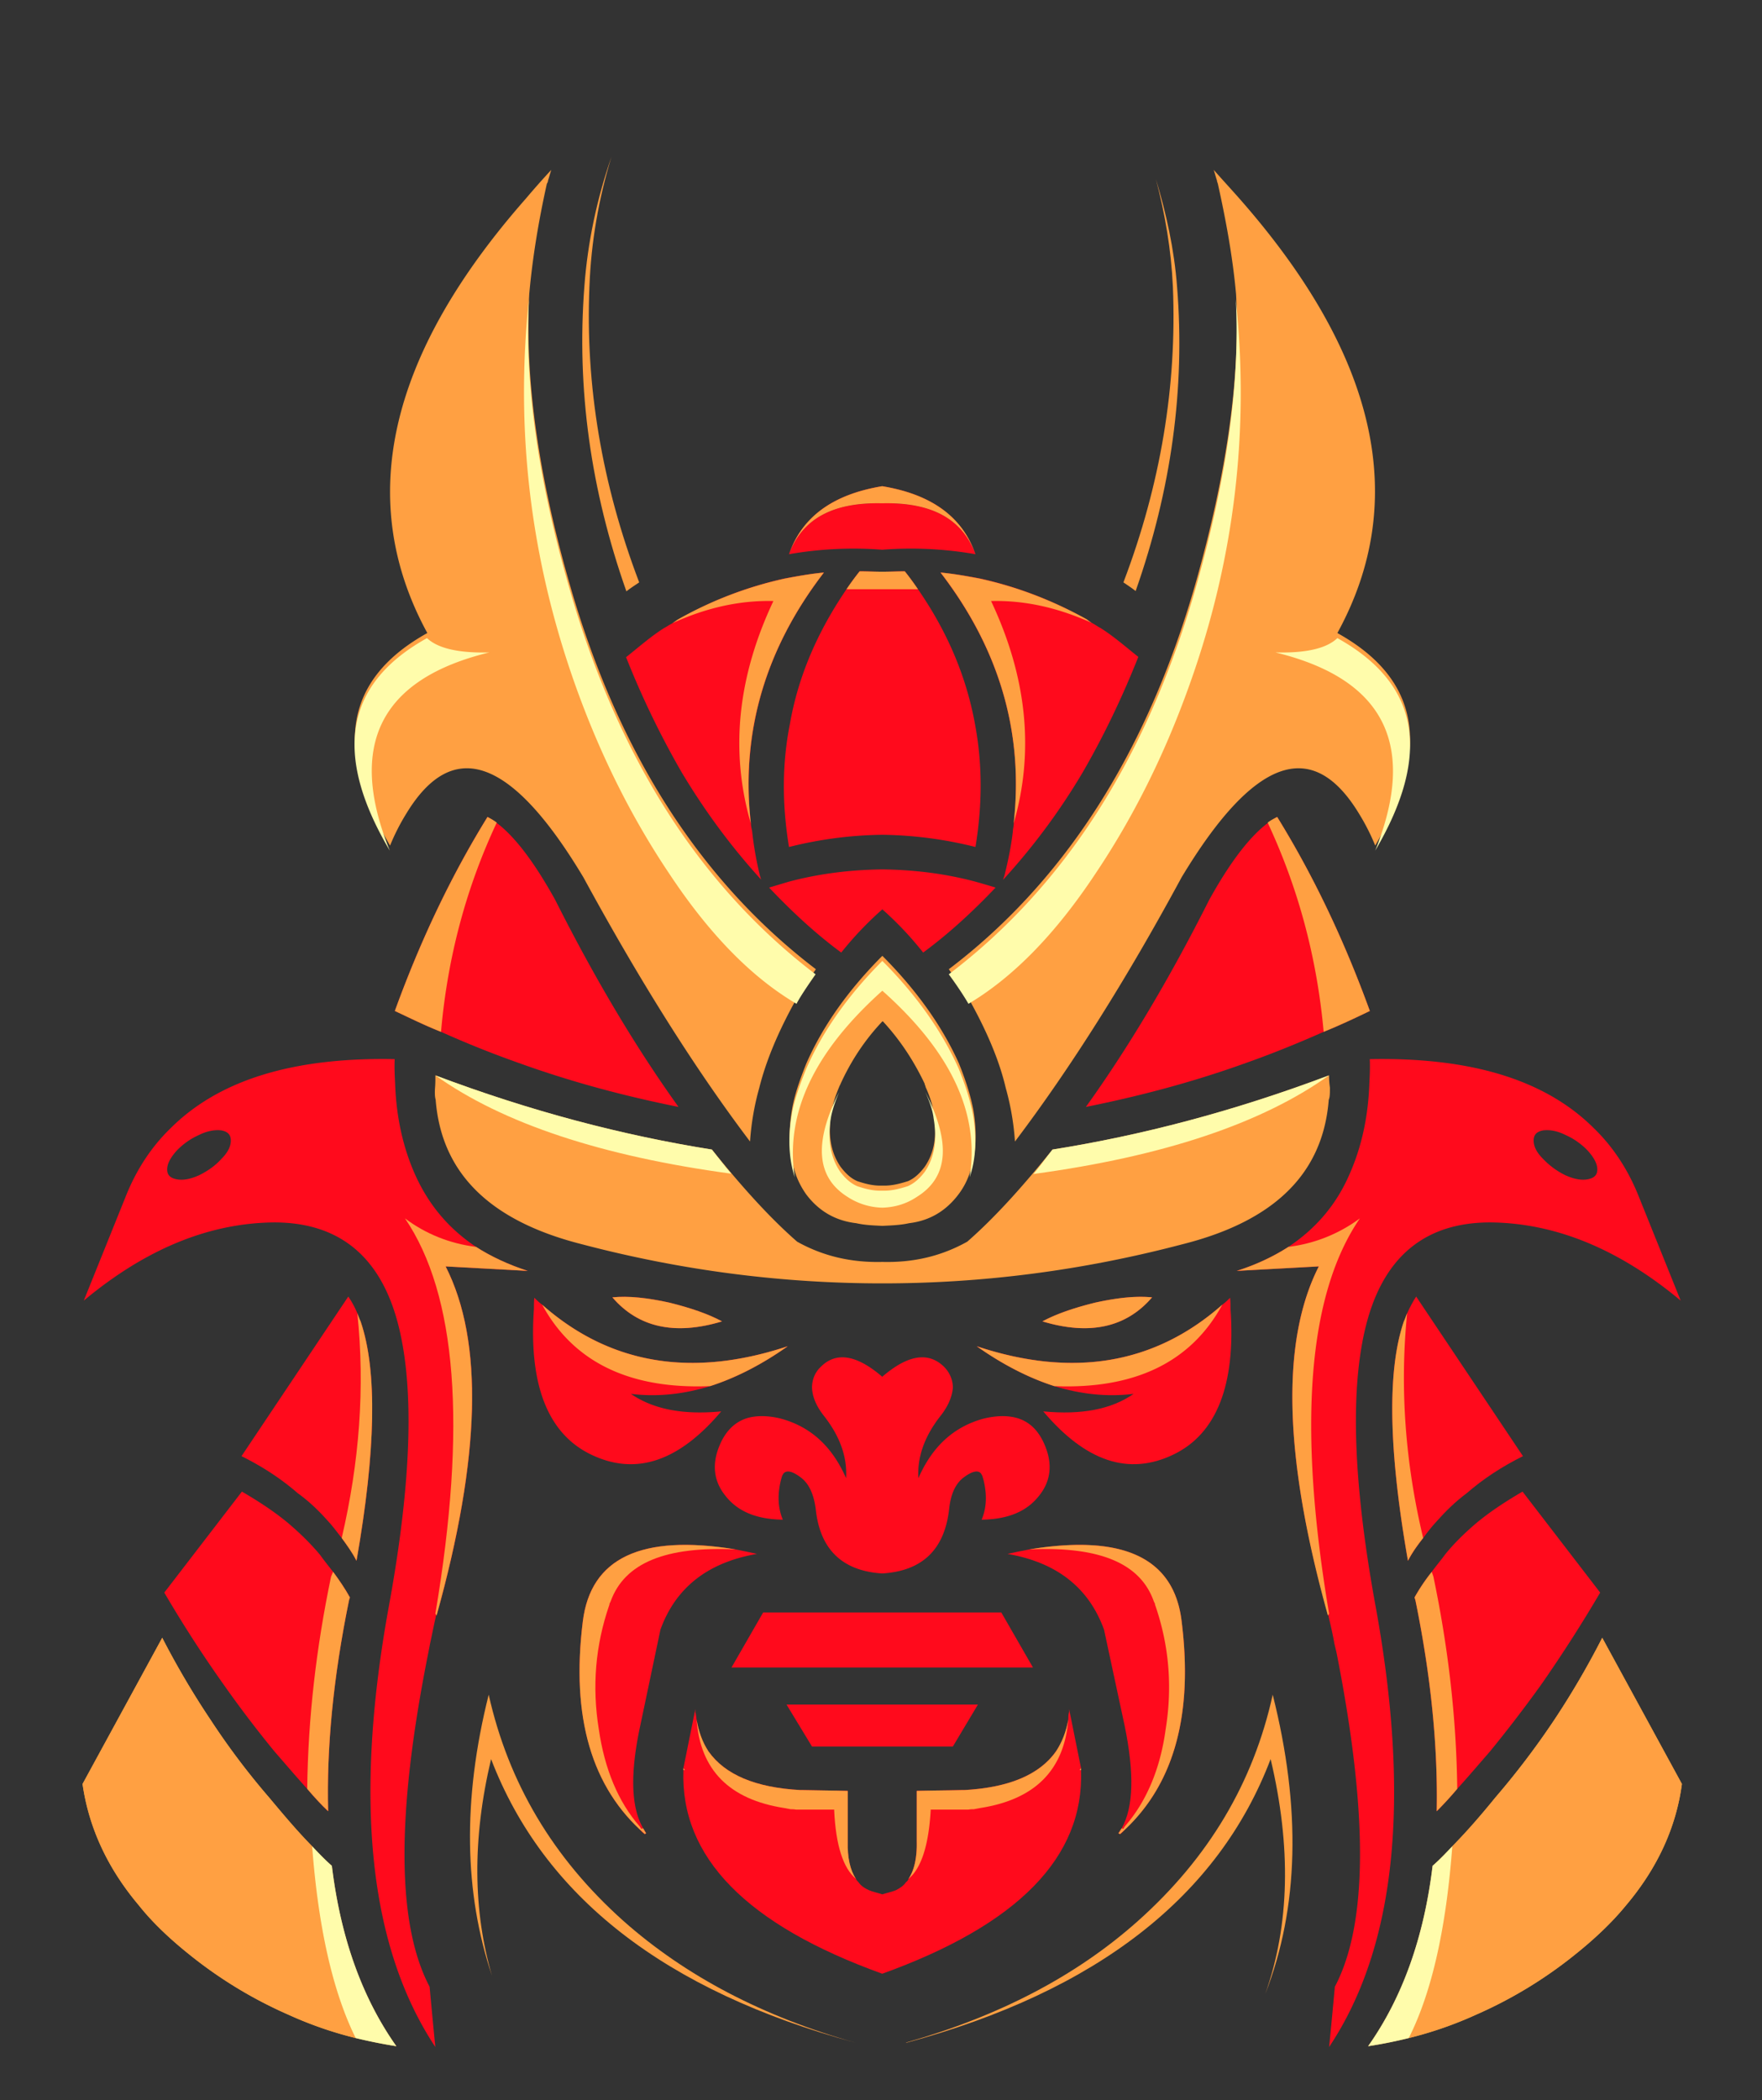 <svg xmlns:vectornator="http://vectornator.io" xmlns="http://www.w3.org/2000/svg" viewBox="0 0 184.78 220.19" fill-rule="evenodd" clip-rule="evenodd" stroke-linecap="round" stroke-linejoin="round"><rect x="0" y="0" width="184.78" height="220.19" fill="#333333" stroke="none"/><g vectornator:layerName="Layer 1"><path d="M64.125 16.438c-1.508 4.354-2.5 8.929-2.844 13.625-.819 10.673.66 21.305 4.407 31.937.43-.342.913-.64 1.343-.938-3.919-10.29-5.65-20.667-5.219-31 .172-4.695.978-9.27 2.313-13.625zm57.094 2.343c.957 3.653 1.605 7.409 1.781 11.282.432 10.332-1.27 20.71-5.188 31 .419.29.862.576 1.282.906 3.739-10.623 5.204-21.242 4.344-31.907-.298-3.925-1.127-7.646-2.219-11.28zM51.25 177.688c-2.786 11.083-2.549 20.859.344 29.468-1.978-6.756-2.087-14.315-.094-22.718 5.514 14.388 18.221 24.328 38.25 29.75-9.69-2.732-17.828-6.975-24.375-12.782-7.409-6.618-12.058-14.497-14.125-23.718zm82.219 0c-2.025 9.221-6.716 17.1-14.125 23.718-6.489 5.794-14.652 10.018-24.313 12.75-.003.001.003.031 0 .032 20.03-5.423 32.749-15.363 38.219-29.75 2.178 9.186 2.002 17.411-.562 24.624 3.524-9.021 3.783-19.474.781-31.374z" fill="#ffa042"/><path d="M86.406 60.031c-1.378.128-2.79.37-4.125.625-3.877.854-7.58 2.275-11.156 4.282-.215.126-.483.352-.656.437-.344.171-.555.34-.813.469-1.375.858-2.676 2.013-4 3.062A91.616 91.616 0 0 0 71.5 81c2.504 4.182 5.282 7.895 8.313 11.219l-.126-.438a35.832 35.832 0 0 1-.812-4.625c-.043-.256-.125-.513-.125-.812-1.076-9.564 1.54-18.37 7.656-26.313zm12.219 0c6.116 7.942 8.764 16.749 7.687 26.313 0 .299-.093.556-.093.812-.173 1.537-.487 3.045-.875 4.625l-.156.469A67.7 67.7 0 0 0 113.531 81c2.233-3.852 4.168-7.907 5.844-12.125-1.317-1.043-2.602-2.178-3.969-3.031-.259-.128-.481-.298-.781-.469-.216-.085-.484-.31-.656-.438-3.618-2.006-7.311-3.427-11.188-4.28-1.335-.257-2.778-.498-4.156-.626zm-47.5 25.625C47.488 91.541 44.23 98.224 41.406 106c1.637.768 3.208 1.547 4.844 2.188a107.278 107.278 0 0 0 8.375 3.343c5.513 1.975 11.015 3.423 16.531 4.531-4.367-6.081-8.696-13.287-12.937-21.718-2.65-4.779-4.985-7.543-7.094-8.688zm82.813 0c-2.112 1.141-4.473 3.903-7.126 8.688-4.242 8.431-8.57 15.636-12.937 21.718 5.517-1.108 11.05-2.556 16.563-4.531 2.799-.982 5.575-2.106 8.374-3.343 1.593-.641 3.25-1.42 4.844-2.188-2.823-7.772-6.093-14.46-9.718-20.344zm-41.407 5.5c-3.317.042-6.55.427-9.781 1.281l-2.094.626c2.367 2.495 4.854 4.816 7.563 6.812a35.873 35.873 0 0 1 4.312-4.531 35.61 35.61 0 0 1 4.281 4.531c2.709-1.996 5.222-4.317 7.594-6.813-.694-.212-1.409-.422-2.125-.624-3.23-.855-6.434-1.24-9.75-1.282zm3.735-29.376a29.846 29.846 0 0 0-1.378-1.878c-.732 0-1.594.042-2.369.042-.775 0-1.594-.042-2.369-.042a29.78 29.78 0 0 0-1.379 1.878h7.495z" fill="#ff0a1c"/><path d="M102.296 88.807c.732-4.44.732-8.71-.043-12.852-.904-4.995-2.885-9.692-5.987-14.175h-7.494c-3.058 4.483-5.082 9.18-5.944 14.175-.818 4.142-.818 8.412-.086 12.852a42.037 42.037 0 0 1 9.778-1.281 42.03 42.03 0 0 1 9.776 1.28M92.52 50.978c-5.17.854-8.4 3.203-9.778 7.13 1.378-3.714 4.608-5.464 9.777-5.337 5.17-.127 8.399 1.623 9.777 5.337-1.378-3.927-4.608-6.276-9.777-7.13" fill="#ff0a1c"/><path d="M92.52 52.772c-5.17-.128-8.4 1.623-9.778 5.337a39.284 39.284 0 0 1 9.777-.47 39.174 39.174 0 0 1 9.777.47c-1.378-3.715-4.608-5.465-9.777-5.337M64.22 136.028c2.714 3.159 6.547 4.013 11.5 2.519-1.42-.769-3.273-1.409-5.513-1.964-2.326-.513-4.307-.726-5.986-.555" fill="#ff0a1c"/><path d="M75.635 147.982c-4.006.384-7.107-.213-9.476-1.836 2.757.342 5.513.043 8.313-.811 2.67-.854 5.427-2.263 8.14-4.184-10.035 3.33-18.65 1.921-25.757-4.355-.302-.214-.56-.47-.818-.726-.044.384-.044.811-.044 1.153-.559 7.984 1.465 13.108 5.988 15.285 4.695 2.263 9.217.726 13.654-4.526m9.519-2.476c.043.982.474 1.964 1.249 2.946 1.68 2.135 2.456 4.312 2.326 6.533-1.464-3.331-3.704-5.38-6.805-6.234-1.336-.342-2.542-.342-3.49-.086-1.335.384-2.368 1.366-3.014 2.989-.776 1.921-.56 3.672.646 5.166 1.292 1.665 3.273 2.477 6.03 2.519-.56-1.323-.56-2.775-.172-4.269l.042-.128c.044-.214.13-.342.216-.47.345-.341.905-.214 1.723.384.904.641 1.42 1.751 1.637 3.331.43 4.269 2.8 6.532 6.978 6.788 4.22-.256 6.547-2.519 7.02-6.788.172-1.58.689-2.69 1.593-3.331.818-.598 1.422-.725 1.723-.384.087.128.172.256.215.47l.043.128c.388 1.494.388 2.946-.171 4.269 2.756-.042 4.737-.854 6.03-2.519 1.206-1.494 1.421-3.245.645-5.166-.645-1.623-1.636-2.605-3.014-2.989-.949-.256-2.111-.256-3.49.086-3.101.854-5.34 2.903-6.805 6.234-.129-2.221.647-4.398 2.326-6.533.775-.982 1.206-1.964 1.292-2.946 0-.897-.388-1.666-.947-2.22-1.636-1.58-3.79-1.238-6.46 1.067-2.671-2.305-4.824-2.647-6.418-1.067-.603.554-.948 1.323-.948 2.22M20.89 118.992c.861-.427 1.68-.555 2.325-.47.69.128.991.47.991 1.068 0 .597-.302 1.238-.99 1.921-.646.726-1.465 1.281-2.326 1.708-.947.427-1.723.555-2.37.427-.645-.129-.99-.427-.99-1.025 0-.598.345-1.238.99-1.964a7.373 7.373 0 0 1 2.37-1.665m20.545-5.38c-.043-.854-.086-1.708-.043-2.562-10.639-.213-18.435 2.178-23.517 7.259-2.025 1.964-3.618 4.397-4.738 7.258l-4.351 10.802c6.548-5.465 13.18-8.112 19.856-8.198 6.677-.042 10.984 3.331 12.922 9.991 1.938 6.704 1.68 16.865-.818 30.441-3.66 20.239-2.024 35.566 4.91 46.027 0 .043-.215-2.092-.603-6.319-3.489-6.618-3.489-18.274-.129-35.053l.172-.897c.215-.982.388-1.922.603-2.818 0-.086 0-.171.086-.171l-.129-.171.172.043c4.566-16.437 4.911-28.606.905-36.461l8.614.469c-1.981-.64-3.833-1.494-5.427-2.519-2.885-1.921-4.996-4.44-6.418-7.642-1.206-2.733-1.938-5.85-2.067-9.479" fill="#ff0a1c"/><path d="M45.786 169.372c0-.042 0-.042.043-.128l-.172-.042.129.17zm-7.969-30.825c-.129-.256-.215-.555-.344-.854a9.652 9.652 0 0 0-.948-1.75l-11.199 16.735c2.24 1.11 4.178 2.391 5.901 3.886 1.25.896 2.283 1.921 3.231 2.988.473.513.904 1.11 1.378 1.708.56.768 1.12 1.537 1.55 2.391 2.025-11.528 2.197-19.939.431-25.104m-2.886 26.257c-.474-.598-.948-1.195-1.378-1.793-1.034-1.238-2.197-2.349-3.403-3.373-1.508-1.238-3.1-2.263-4.781-3.245l-8.14 10.589a130.62 130.62 0 0 0 6.288 9.734 119.058 119.058 0 0 0 5.298 6.96c1.12 1.281 2.24 2.604 3.402 3.885.69.811 1.422 1.622 2.197 2.348-.172-6.575.517-13.961 2.197-22.159.043-.085.043-.171.086-.256-.517-.94-1.163-1.878-1.766-2.69m44.451-1.878c-.775-.171-1.593-.342-2.24-.47-9.906-1.622-15.204.897-16.023 7.556-1.206 9.692.82 17.036 6.031 21.861l.086-.128.215-.043c-1.292-2.22-1.379-5.807-.301-10.802l2.11-10.034c1.594-4.397 4.954-7.044 10.122-7.94" fill="#ff0a1c"/><path d="M67.753 192.215c-.086-.171-.215-.342-.302-.513l-.215.043c.215.128.388.256.517.47" fill="#ff0a1c"/><path d="M67.753 192.215c-.13-.214-.302-.342-.517-.47l-.086.128c.086.128.3.342.474.427l.129-.085zm5.167-12.724v-.299l-1.248 6.191.129.171v.042h-.13c-.343 9.138 6.634 16.225 20.849 21.349 14.213-5.124 21.19-12.211 20.846-21.349h-.13v-.042l.13-.171-1.25-6.191v.299c-.086.299-.086.555-.086.811-.214 1.238-.645 2.349-1.292 3.331-1.722 2.433-4.91 3.799-9.648 4.056h-.302c-1.636.042-3.186.042-4.65.085v5.294c.042 1.708-.26 3.032-.863 3.928-.043.128-.086.214-.257.342-.26.384-.647.64-1.077.854-.431.171-.862.256-1.421.427-.517-.171-.991-.256-1.38-.427-.473-.214-.86-.47-1.12-.854-.128-.128-.214-.214-.257-.342-.603-.896-.904-2.22-.862-3.928v-5.294c-1.421-.043-3.015-.043-4.651-.085h-.302c-4.738-.257-7.925-1.623-9.65-4.056-.645-.982-1.032-2.093-1.248-3.331-.043-.256-.043-.512-.13-.811" fill="#ff0a1c"/><path d="m71.801 185.554-.129-.171v.213h.13v-.042zm41.436.043h.13v-.213l-.13.171v.042zm-20.717-6.874H82.483l2.67 4.398h14.773l2.628-4.398H92.519zm-12.492-9.65-3.317 5.764h31.616l-3.317-5.764H80.028z" fill="#ff0a1c"/><path d="m17.013 171.721-8.356 15.328c.646 4.526 2.584 8.794 5.901 12.722 1.421 1.793 3.23 3.501 5.255 5.124a45.923 45.923 0 0 0 10.467 6.361 40.06 40.06 0 0 0 7.02 2.434c1.422.342 2.886.64 4.265.854-3.618-5.124-5.858-11.443-6.763-18.914-.732-.641-1.378-1.324-2.067-2.05-1.594-1.621-3.058-3.372-4.523-5.122a77.143 77.143 0 0 1-6.116-8.112 87.003 87.003 0 0 1-5.083-8.625" fill="#e9a043"/><path d="M161.823 118.522c.688-.085 1.464.042 2.326.47a7.342 7.342 0 0 1 2.368 1.665c.647.725.992 1.366.992 1.964 0 .597-.345.896-.992 1.025-.645.127-1.421 0-2.368-.428a8.13 8.13 0 0 1-2.326-1.707c-.689-.683-.991-1.324-.991-1.922 0-.597.302-.939.991-1.067m10.079 7.045c-1.12-2.861-2.714-5.295-4.738-7.258-5.083-5.08-12.879-7.472-23.518-7.258.043.854 0 1.708-.043 2.562-.13 3.629-.862 6.745-2.068 9.477-1.378 3.203-3.531 5.722-6.417 7.643-1.594 1.025-3.403 1.878-5.428 2.519l8.614-.47c-4.005 7.856-3.661 20.025.949 36.463l.129-.043-.129.171c.086 0 .086.085.086.17.215.897.43 1.836.602 2.818l.216.897c3.316 16.779 3.316 28.435-.172 35.053-.388 4.227-.603 6.361-.603 6.318 6.977-10.46 8.571-25.788 4.91-46.025-2.498-13.577-2.757-23.739-.819-30.442 1.939-6.661 6.246-10.034 12.922-9.991 6.677.085 13.31 2.733 19.858 8.198l-4.351-10.802z" fill="#ff0a1c"/><path d="M139.253 169.244v.128l.129-.17-.129.042zm22.311 7.472a145.641 145.641 0 0 0 6.246-9.734l-8.142-10.589c-1.679.982-3.273 2.007-4.78 3.245-1.206 1.024-2.369 2.135-3.36 3.373-.431.598-.947 1.195-1.378 1.793a19.603 19.603 0 0 0-1.81 2.69c.043.085.043.171.087.256 1.68 8.197 2.368 15.584 2.24 22.159a37.964 37.964 0 0 0 2.153-2.348c1.163-1.281 2.283-2.604 3.403-3.886a141.851 141.851 0 0 0 5.341-6.959" fill="#ff0a1c"/><path d="M168.025 171.721a87.16 87.16 0 0 1-5.039 8.625 84.213 84.213 0 0 1-6.16 8.112c-1.421 1.75-2.929 3.501-4.523 5.122-.689.726-1.335 1.409-2.067 2.05-.904 7.471-3.145 13.79-6.763 18.914a47.105 47.105 0 0 0 4.265-.854 40.08 40.08 0 0 0 7.02-2.434 45.924 45.924 0 0 0 10.467-6.361c2.025-1.623 3.834-3.331 5.298-5.124 3.317-3.928 5.255-8.196 5.858-12.722l-8.356-15.328z" fill="#e9a043"/><path d="M129.044 137.223c0-.341 0-.769-.043-1.153-.258.257-.517.512-.818.726-7.107 6.277-15.722 7.685-25.757 4.355 2.713 1.922 5.47 3.33 8.14 4.184 2.8.854 5.556 1.153 8.313.811-2.326 1.623-5.47 2.221-9.476 1.836 4.437 5.252 8.959 6.789 13.655 4.526 4.522-2.177 6.547-7.301 5.986-15.285m18.521.47c-.129.299-.215.598-.344.854-1.766 5.165-1.593 13.576.431 25.104.431-.854.99-1.623 1.594-2.391.43-.598.904-1.195 1.378-1.708.947-1.067 1.981-2.092 3.187-2.988 1.723-1.495 3.661-2.776 5.901-3.886l-11.199-16.735c-.344.512-.646 1.109-.948 1.75" fill="#ff0a1c"/><path d="M120.818 136.028c-1.68-.171-3.661.042-5.987.555-2.24.555-4.092 1.195-5.513 1.964 4.953 1.494 8.786.64 11.5-2.519m-12.879 26.428c-.689.128-1.508.299-2.283.47 5.169.896 8.529 3.543 10.123 7.941l2.153 10.034c1.033 4.994.947 8.58-.302 10.801l.173.043.129-.214.172.171c5.083-4.868 7.022-12.082 5.815-21.689-.775-6.661-6.116-9.18-15.98-7.557m9.346 29.759c.173-.214.345-.342.518-.47l-.173-.043c-.129.171-.215.342-.345.513" fill="#ff0a1c"/><path d="M117.803 191.745a2.563 2.563 0 0 0-.518.47l.173.085c.172-.085.345-.299.474-.427l.172-.171-.172-.17-.129.213z" fill="#ff0a1c"/><path d="M96.266 61.78a29.846 29.846 0 0 0-1.378-1.878c-.732 0-1.594.042-2.369.042-.775 0-1.594-.042-2.369-.042a29.78 29.78 0 0 0-1.379 1.878h7.495zm18.35 3.587c-.216-.085-.475-.3-.646-.427-3.619-2.007-7.323-3.416-11.2-4.27-1.335-.256-2.757-.512-4.134-.64 6.116 7.94 8.744 16.736 7.667 26.3 2.196-7.6 1.377-15.37-2.37-23.311 3.533-.086 7.022.683 10.683 2.348m61.765 121.681-8.356-15.327a87.073 87.073 0 0 1-5.04 8.624 83.916 83.916 0 0 1-6.159 8.112c-1.421 1.751-2.928 3.501-4.522 5.124-.646 8.624-2.153 15.327-4.566 20.11a40.147 40.147 0 0 0 7.021-2.435 45.904 45.904 0 0 0 10.466-6.361c2.024-1.622 3.834-3.33 5.298-5.123 3.317-3.929 5.254-8.198 5.858-12.724" fill="#ffa042"/><path d="M147.738 213.69c2.412-4.782 3.92-11.485 4.565-20.109-.689.726-1.335 1.409-2.067 2.049-.904 7.471-3.144 13.79-6.763 18.914a47.452 47.452 0 0 0 4.265-.854" fill="#fffcab"/><path d="M147.565 137.693c-.129.299-.215.598-.344.854-1.766 5.165-1.593 13.576.431 25.104.431-.854.99-1.623 1.594-2.391-1.896-7.942-2.456-15.797-1.681-23.567m-17.875-4.441 8.614-.47c-4.006 7.856-3.661 20.068.949 36.591l.128-.171c-3.316-19.683-2.239-33.473 3.231-41.458a15.79 15.79 0 0 1-7.494 2.989c-1.594 1.025-3.404 1.878-5.428 2.519m-27.265 7.899c2.714 1.921 5.471 3.33 8.142 4.184 8.442.341 14.342-2.519 17.616-8.539-7.107 6.276-15.722 7.685-25.758 4.355" fill="#ffa042"/><path d="M120.818 136.028c-1.68-.171-3.661.042-5.987.555-2.24.555-4.092 1.195-5.513 1.964 4.953 1.494 8.786.64 11.5-2.519m.301 32.106c0 .042 0 .128.043.213 1.421 4.142 1.809 8.454 1.077 12.98-.56 4.141-2.024 7.6-4.308 10.204l-.128.214a2.563 2.563 0 0 0-.518.47l.173.085c5.556-4.868 7.71-12.254 6.461-22.288-.776-6.659-6.116-9.178-15.98-7.556 7.28-.342 11.629 1.409 13.05 5.422.044.085.087.213.13.256" fill="#ffa042"/><path d="M117.285 192.215c.173-.214.345-.342.518-.47l-.173-.043c-.129.171-.215.342-.345.513m-21.148-4.441v5.294c.043 1.708-.259 3.032-.86 3.928 1.334-1.11 2.11-3.501 2.324-7.173v-.085h3.963c.216-.043.387-.043.56-.043l.689-.128c5.729-.897 8.787-3.971 9.218-9.265-.215 1.238-.646 2.348-1.292 3.33-1.723 2.434-4.911 3.8-9.649 4.057h-.302c-1.636.042-3.187.042-4.65.085m17.229-2.177v-.213l-.13.171v.042h.13zm36.783-20.793a19.756 19.756 0 0 0-1.81 2.69c.043.085.043.171.087.256 1.68 8.198 2.369 15.584 2.24 22.159a37.964 37.964 0 0 0 2.153-2.348c-.086-7.429-.947-14.816-2.498-22.245l-.172-.512zM71.112 64.94c-.215.128-.474.34-.646.427 3.618-1.665 7.15-2.434 10.639-2.348-3.747 7.94-4.566 15.712-2.37 23.312-1.076-9.564 1.552-18.36 7.668-26.301-1.378.128-2.8.384-4.135.64a40.376 40.376 0 0 0-11.156 4.27M92.52 50.978c-5.17.854-8.4 3.203-9.778 7.13 1.378-3.714 4.608-5.464 9.777-5.337 5.17-.127 8.399 1.623 9.777 5.337-1.378-3.927-4.608-6.276-9.777-7.13M51.125 85.656c-3.63 5.879-6.895 12.569-9.719 20.344 1.637.769 3.207 1.546 4.844 2.188.706-8.07 2.744-15.327 5.844-21.938-.333-.257-.65-.42-.969-.594zm82.813 0c-.325.175-.663.333-1 .594 3.092 6.61 5.142 13.868 5.874 21.938 1.594-.641 3.25-1.419 4.844-2.188-2.823-7.772-6.087-14.467-9.718-20.344zM45.656 112.75c0 .257.012.683-.031 1.281-.043.555-.023.983.063 1.281.602 7.728 5.727 12.723 15.374 15.157 10.553 2.775 21.046 4.093 31.47 4.093 10.423 0 20.884-1.318 31.437-4.093 9.691-2.434 14.772-7.429 15.375-15.157.129-.298.125-.726.125-1.281a8.685 8.685 0 0 1-.094-1.281c-10.029 3.78-19.654 6.293-29 7.781-2.959 3.675-5.933 7.034-8.937 9.657-2.67 1.494-5.59 2.209-8.907 2.124-3.316.085-6.266-.63-8.937-2.124-3.007-2.625-5.976-5.978-8.938-9.657-9.346-1.489-18.981-4.005-29-7.781zm28.816 32.585c2.67-.854 5.427-2.263 8.14-4.184-10.035 3.33-18.65 1.921-25.757-4.355 3.274 6.02 9.175 8.88 17.617 8.539" fill="#ffa042"/><path d="M75.72 138.547c-1.42-.769-3.272-1.409-5.512-1.964-2.326-.513-4.307-.726-5.987-.555 2.713 3.159 6.547 4.013 11.5 2.519m-28.988-5.764 8.615.47c-1.982-.641-3.834-1.494-5.427-2.519-2.757-.342-5.298-1.367-7.452-2.989 5.427 7.984 6.504 21.774 3.187 41.457l.13.17c4.609-16.523 4.953-28.734.947-36.589m-8.916 5.764c-.129-.256-.215-.555-.344-.854.818 7.77.215 15.625-1.637 23.567.56.768 1.12 1.537 1.55 2.391 2.025-11.528 2.197-19.939.431-25.104m-1.206 29.203c.043-.085.043-.171.086-.256-.517-.94-1.163-1.879-1.766-2.69l-.215.512c-1.55 7.429-2.412 14.816-2.499 22.245.69.811 1.422 1.622 2.197 2.348-.172-6.575.517-13.962 2.197-22.159m27.309.384c.042-.043.085-.171.128-.256 1.465-4.013 5.772-5.764 13.094-5.422-9.907-1.622-15.204.897-16.023 7.556-1.249 10.034.904 17.42 6.504 22.288l.13-.085c-.13-.214-.302-.342-.518-.47l-.128-.214c-2.284-2.604-3.705-6.063-4.308-10.204-.732-4.526-.344-8.838 1.077-12.98.043-.085.043-.171.043-.213" fill="#ffa042"/><path d="M67.236 191.745c.215.128.388.256.516.47-.085-.171-.215-.342-.301-.513l-.215.043zm7.064-8.112c-.647-.982-1.035-2.092-1.25-3.331.388 5.295 3.446 8.369 9.175 9.266l.69.128c.171 0 .343 0 .56.042h4.005v.086c.172 3.672.947 6.063 2.282 7.173-.603-.897-.904-2.22-.86-3.928v-5.294c-1.422-.043-3.016-.043-4.653-.086h-.302c-4.737-.256-7.925-1.622-9.648-4.056m-2.498 1.921-.129-.171v.213h.13v-.042z" fill="#ffa042"/><path d="M45.656 112.75c7.095 5.055 17.474 8.478 31.032 10.312-.672-.776-1.363-1.7-2.032-2.531-9.342-1.491-18.981-4.005-29-7.781zm93.719 0c-10.025 3.778-19.652 6.29-29 7.781-.671.834-1.327 1.784-2 2.563 13.57-1.835 23.936-5.289 31-10.344z" fill="#fffcab"/><path d="m17.013 171.721-8.356 15.328c.646 4.526 2.584 8.794 5.901 12.722 1.421 1.793 3.23 3.501 5.255 5.124a45.923 45.923 0 0 0 10.467 6.361 40.06 40.06 0 0 0 7.02 2.434c-2.37-4.782-3.919-11.485-4.565-20.11-1.594-1.621-3.058-3.372-4.523-5.122a77.143 77.143 0 0 1-6.116-8.112 87.003 87.003 0 0 1-5.083-8.625" fill="#ffa042"/><path d="M34.802 195.63c-.732-.641-1.378-1.324-2.067-2.049.646 8.624 2.196 15.327 4.566 20.11a53.76 53.76 0 0 0 4.264.853c-3.618-5.123-5.858-11.442-6.763-18.914" fill="#fffcab"/><path d="M57.813 17.813a82.277 82.277 0 0 0-2.657 3C40.685 37.25 37.232 52.456 44.813 66.374c-8.615 4.782-9.894 12.162-3.907 22.281a22.471 22.471 0 0 1 1.719-3.375c4.91-8.07 11.068-5.79 18.563 6.719 5.856 10.759 11.653 20.003 17.468 27.688.13-1.921.452-3.79.969-5.626.689-2.774 1.967-5.885 3.906-9.343.301-.598 1.04-1.685 2.031-3.094-12.103-9.223-20.73-22.668-25.812-40.344-3.317-11.485-4.724-21.642-4.25-30.437.344-3.843.983-7.678 1.844-11.563.086-.17.125-.215.125-.343.129-.384.215-.741.343-1.125zm69.468 0c.129.385.215.74.344 1.125 0 .128.05.172.094.343.861 3.885 1.561 7.72 1.906 11.563.473 8.795-1.008 18.952-4.281 30.437-5.083 17.676-13.697 31.121-25.844 40.344 1.033 1.409 1.75 2.496 2.094 3.094 1.939 3.458 3.23 6.569 3.875 9.343a27.52 27.52 0 0 1 .969 5.626c5.813-7.685 11.654-16.928 17.468-27.688 7.538-12.509 13.684-14.789 18.594-6.719a22.52 22.52 0 0 1 1.719 3.375c5.943-10.119 4.645-17.5-3.969-22.281 7.624-13.919 4.192-29.125-10.281-45.563-.904-1.024-1.783-1.975-2.688-3zm-34.75 82.406c-3.575 3.586-6.246 7.353-7.969 11.281-.775 1.921-1.284 3.49-1.5 4.812-.43 2.52-.29 4.716.313 6.594a8.55 8.55 0 0 0 1.188 2.344c1.291 1.708 3.021 2.743 5.218 3 .947.213 1.89.238 2.75.281.861-.043 1.866-.068 2.813-.281 2.154-.257 3.864-1.292 5.156-3a7.663 7.663 0 0 0 1.219-2.344c.646-1.878.774-4.074.343-6.594-.258-1.322-.724-2.891-1.5-4.812-1.766-3.928-4.456-7.695-8.03-11.281zm0 6.875h.063c1.896 2.049 3.298 4.268 4.375 6.531 0 .128.094.216.094.344.474 1.025.756 1.982.843 2.75.387 2.264.097 4.13-.937 5.625-.517.683-1.061 1.201-1.75 1.5-.818.256-1.608.469-2.469.468h-.438c-.861 0-1.63-.212-2.406-.468-.689-.299-1.233-.817-1.75-1.5-1.034-1.495-1.344-3.361-1-5.625.13-.768.413-1.725.844-2.75.043-.128.113-.216.156-.344 1.034-2.263 2.437-4.482 4.375-6.531z" fill="#ffa042"/><path d="M55.469 31.375c-1.464 13.833.192 27.3 4.843 40.406 2.629 7.387 5.944 13.983 9.907 19.875 4.22 6.361 8.66 10.861 13.312 13.594.301-.598 1.01-1.685 2-3.094-12.104-9.223-20.698-22.668-25.781-40.344-3.316-11.484-4.755-21.642-4.281-30.437zm74.125 0c.474 8.795-.976 18.953-4.25 30.438-5.082 17.675-13.698 31.12-25.844 40.343 1.034 1.409 1.717 2.496 2.062 3.094 4.609-2.733 9.061-7.233 13.282-13.594 3.962-5.892 7.278-12.488 9.906-19.875 4.694-13.107 6.308-26.573 4.844-40.406zM44.781 66.906c-8.615 4.783-9.893 12.164-3.906 22.281-4.479-11.1-.976-18.006 10.438-20.78-3.23.084-5.412-.433-6.532-1.5zm95.469 0c-1.12 1.067-3.226 1.585-6.5 1.5 11.414 2.775 14.905 9.682 10.469 20.781 5.944-10.118 4.646-17.499-3.969-22.28zM92.531 100.75c-3.575 3.587-6.246 7.353-7.969 11.281-.775 1.921-1.316 3.489-1.53 4.813-.432 2.519-.291 4.715.312 6.594-1.033-6.703 2.037-13.158 9.187-19.563 7.193 6.405 10.232 12.86 9.157 19.563.644-1.879.774-4.075.343-6.594-.258-1.324-.725-2.892-1.5-4.813-1.767-3.928-4.425-7.694-8-11.281zM88 114.5c-2.671 5.295-2.387 8.92.844 10.969a6.963 6.963 0 0 0 3.687 1.156c1.377-.043 2.58-.43 3.656-1.156 3.273-2.049 3.558-5.674.844-10.969.474 1.025.79 1.982.875 2.75.388 2.263.096 4.13-.937 5.625-.517.683-1.091 1.201-1.781 1.5-.819.256-1.606.469-2.47.469h-.406c-.861 0-1.63-.213-2.406-.469-.689-.299-1.264-.817-1.781-1.5-1.034-1.495-1.344-3.362-1-5.625.13-.768.444-1.725.875-2.75z" fill="#fffcab"/></g></svg>